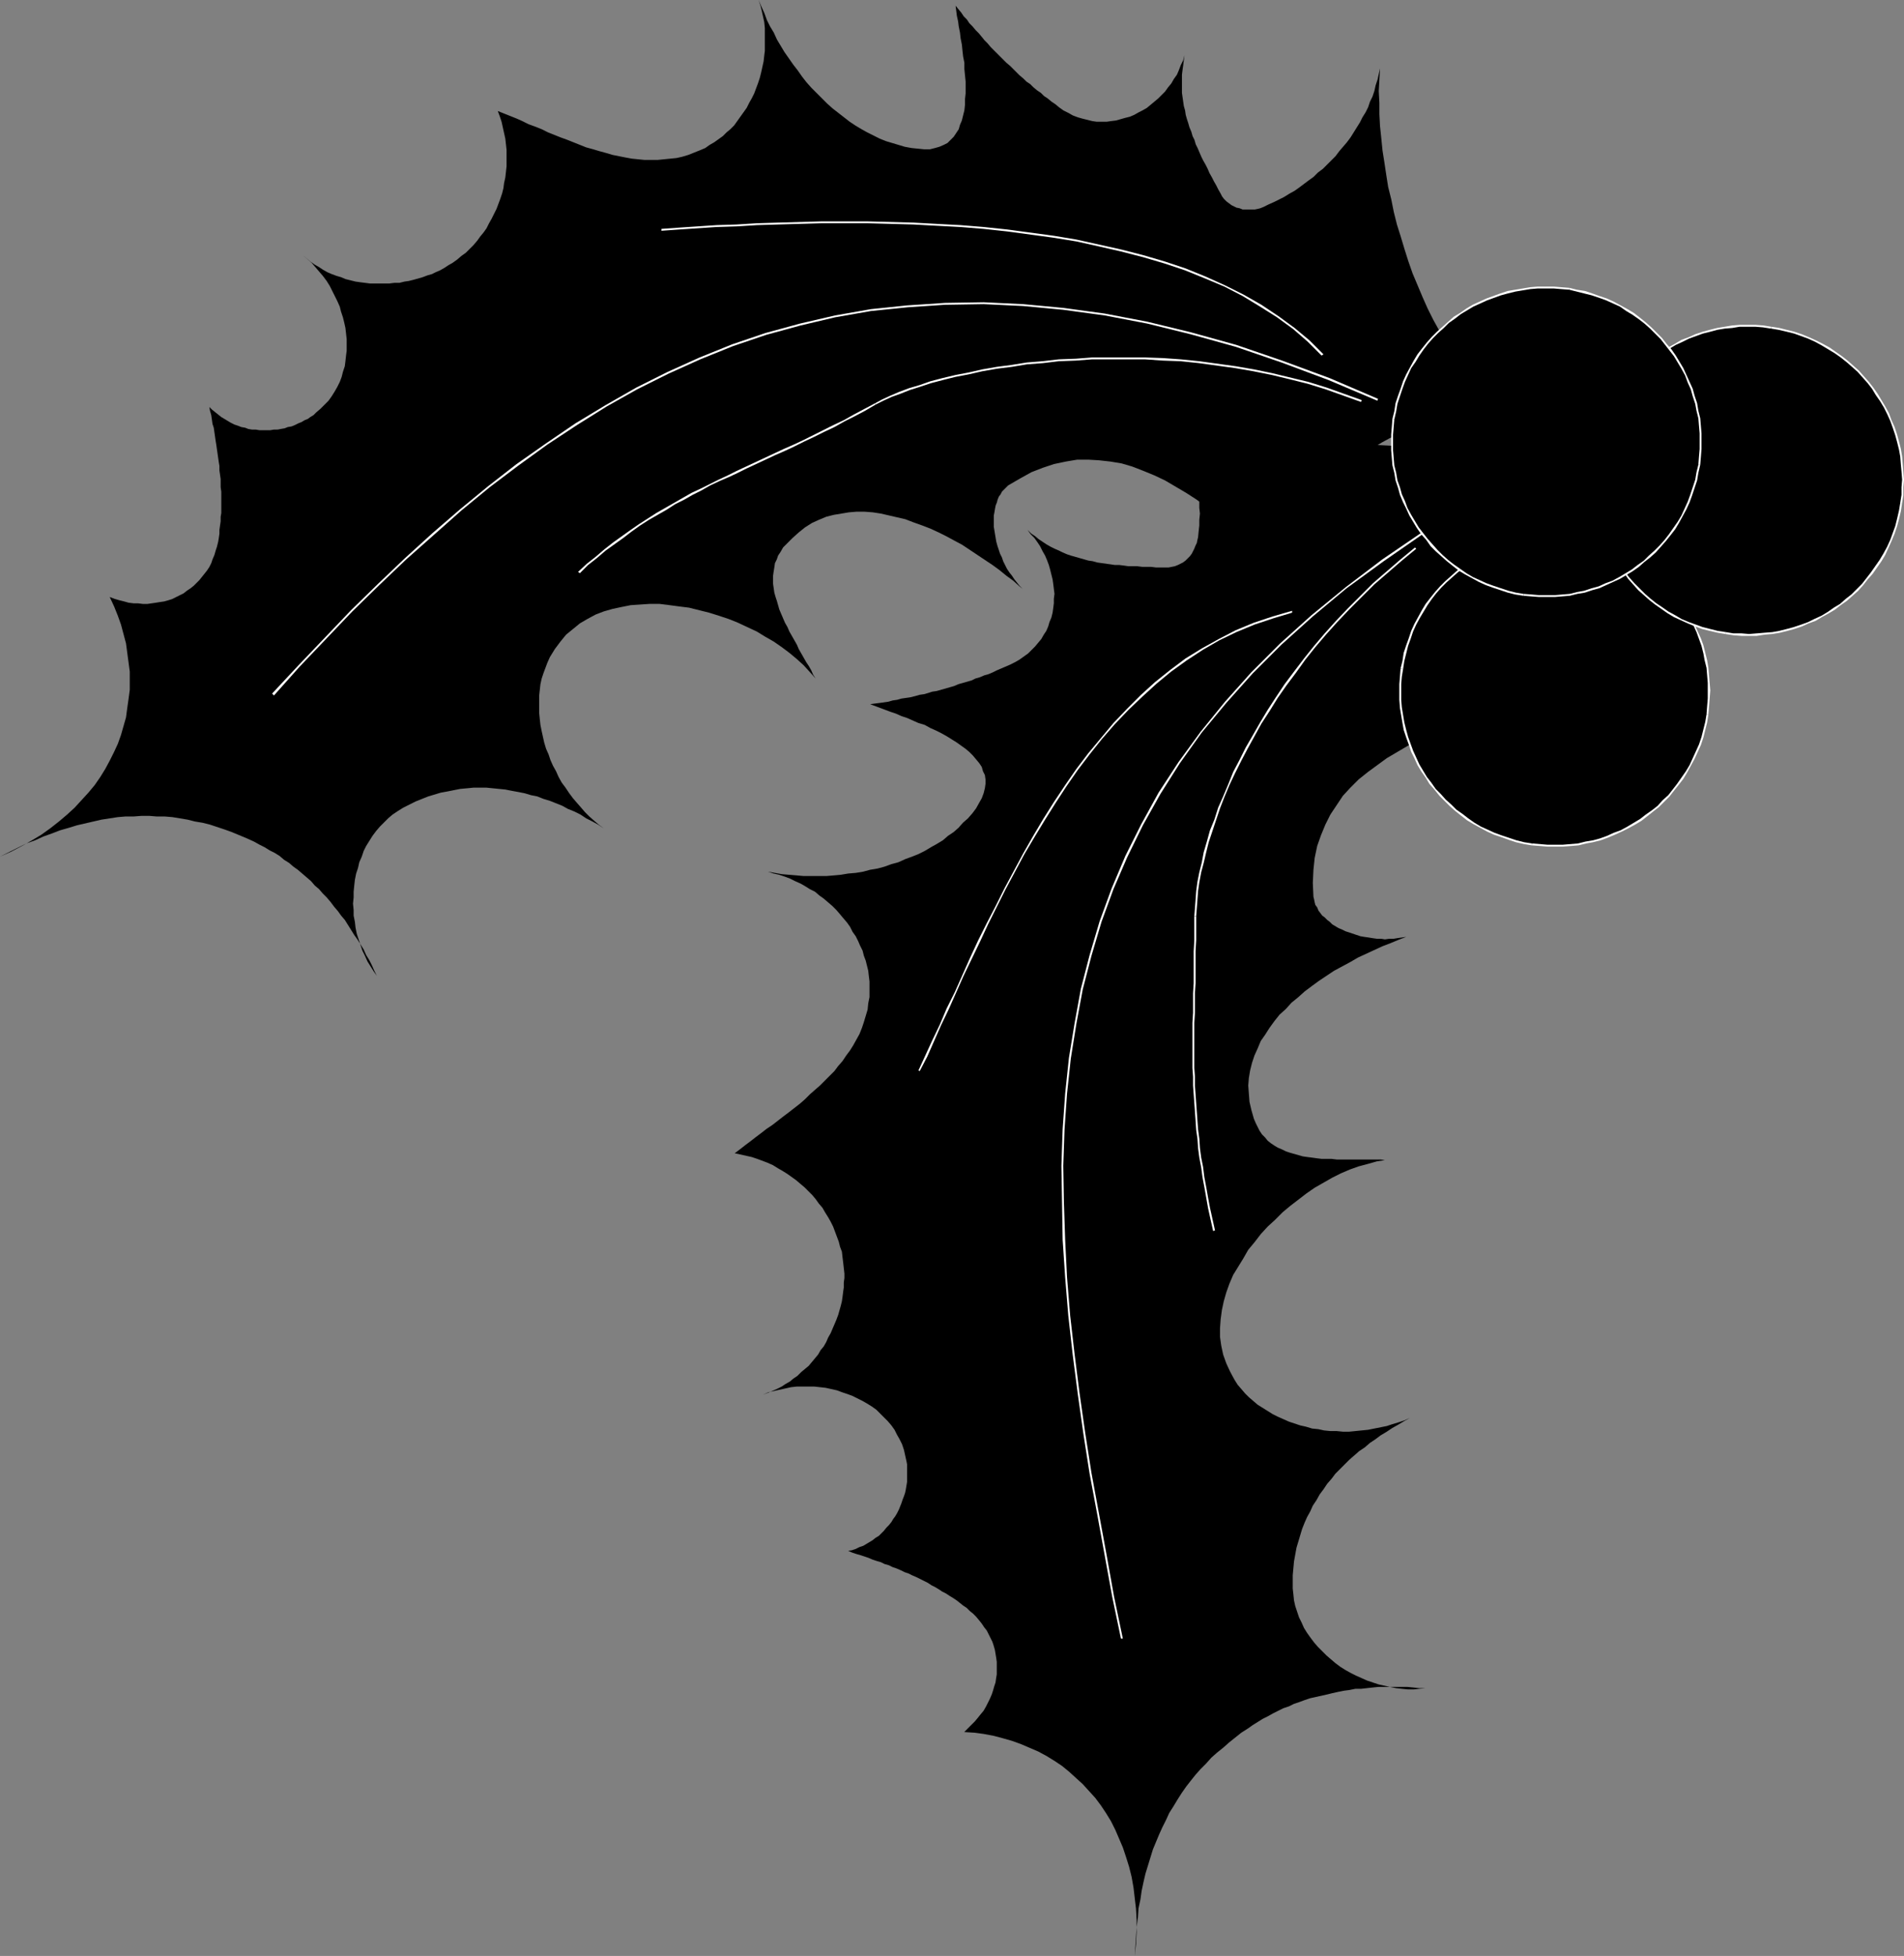<?xml version="1.0" encoding="UTF-8" standalone="no"?>
<svg
   version="1.0"
   width="129.852mm"
   height="133.328mm"
   id="svg25"
   sodipodi:docname="Holly 13.wmf"
   xmlns:inkscape="http://www.inkscape.org/namespaces/inkscape"
   xmlns:sodipodi="http://sodipodi.sourceforge.net/DTD/sodipodi-0.dtd"
   xmlns="http://www.w3.org/2000/svg"
   xmlns:svg="http://www.w3.org/2000/svg">
  <rect width="100%" height="100%" fill="#808080" stroke="none"/>
  <sodipodi:namedview
     id="namedview25"
     pagecolor="#ffffff"
     bordercolor="#000000"
     borderopacity="0.25"
     inkscape:showpageshadow="2"
     inkscape:pageopacity="0.0"
     inkscape:pagecheckerboard="0"
     inkscape:deskcolor="#d1d1d1"
     inkscape:document-units="mm" />
  <defs
     id="defs1">
    <pattern
       id="WMFhbasepattern"
       patternUnits="userSpaceOnUse"
       width="6"
       height="6"
       x="0"
       y="0" />
  </defs>
  <path
     style="fill:#000000;fill-opacity:1;fill-rule:evenodd;stroke:none"
     d="m 28.28,153.809 1.131,2.423 0.97,2.423 0.808,2.262 0.646,2.423 0.646,2.423 0.323,2.423 0.323,2.423 0.323,2.423 v 2.423 2.262 l -0.323,2.423 -0.323,2.262 -0.323,2.423 -0.646,2.262 -0.646,2.262 -0.808,2.262 -0.97,2.1 -1.131,2.262 -1.131,2.1 -1.293,2.1 -1.454,2.1 -1.616,1.939 -1.778,1.939 -1.778,1.939 -1.939,1.777 -2.101,1.777 -2.262,1.777 -2.262,1.616 -2.424,1.454 -2.586,1.454 -2.747,1.454 L 0,220.696 l 2.262,-1.131 2.262,-1.131 2.262,-1.131 2.262,-0.808 2.101,-0.969 2.262,-0.808 2.101,-0.808 2.262,-0.646 2.101,-0.646 2.101,-0.485 2.101,-0.485 2.101,-0.485 2.101,-0.323 2.101,-0.323 1.939,-0.162 h 2.101 l 2.101,-0.162 h 1.939 l 1.939,0.162 h 2.101 l 1.939,0.162 1.939,0.323 1.939,0.323 1.939,0.485 1.939,0.323 1.939,0.485 1.939,0.646 1.939,0.646 1.778,0.646 1.939,0.808 1.939,0.808 1.778,0.808 1.454,0.808 1.293,0.646 1.293,0.808 1.293,0.646 1.293,0.808 1.131,0.969 1.293,0.808 1.131,0.969 1.131,0.808 1.131,0.969 1.131,0.969 1.131,0.969 0.97,1.131 1.131,0.969 0.97,1.131 0.97,0.969 0.97,1.131 0.97,1.293 0.97,1.131 0.808,1.131 0.97,1.131 0.808,1.293 0.808,1.293 0.808,1.293 0.808,1.131 0.808,1.293 0.808,1.293 0.646,1.454 0.808,1.293 0.646,1.293 0.646,1.454 0.646,1.293 -0.808,-1.131 -0.808,-1.293 -0.808,-1.293 -0.646,-1.454 -0.646,-1.293 -0.485,-1.454 -0.485,-1.454 -0.485,-1.454 -0.323,-1.616 -0.162,-1.454 -0.323,-1.616 v -1.454 l -0.162,-1.616 0.162,-1.616 v -1.454 l 0.162,-1.616 0.162,-1.454 0.323,-1.616 0.485,-1.454 0.323,-1.454 0.646,-1.454 0.485,-1.454 0.646,-1.293 0.808,-1.293 0.808,-1.293 0.97,-1.293 0.97,-1.131 0.97,-0.969 1.131,-1.131 1.131,-0.969 1.454,-0.969 1.293,-0.808 1.616,-0.808 1.616,-0.808 1.616,-0.646 1.616,-0.646 1.616,-0.485 1.616,-0.485 1.778,-0.323 1.616,-0.323 1.616,-0.323 1.778,-0.162 1.616,-0.162 h 1.616 1.778 l 1.616,0.162 1.616,0.162 1.616,0.162 1.616,0.323 1.778,0.323 1.616,0.323 1.616,0.485 1.616,0.323 1.616,0.646 1.616,0.485 1.616,0.646 1.616,0.646 1.454,0.808 1.616,0.646 1.616,0.808 1.454,0.969 1.616,0.808 1.454,0.808 1.454,0.969 -1.293,-0.969 -1.131,-0.969 -1.293,-1.131 -1.131,-1.131 -0.97,-1.131 -1.131,-1.293 -0.97,-1.131 -0.97,-1.293 -0.97,-1.454 -0.97,-1.293 -0.808,-1.454 -0.646,-1.454 -0.808,-1.454 -0.646,-1.454 -0.485,-1.454 -0.646,-1.454 -0.485,-1.616 -0.323,-1.454 -0.323,-1.454 -0.323,-1.616 -0.162,-1.454 -0.162,-1.616 v -1.454 -1.454 -1.616 l 0.162,-1.454 0.162,-1.454 0.323,-1.454 0.485,-1.454 0.485,-1.293 0.485,-1.293 0.646,-1.454 1.293,-2.1 1.454,-1.939 1.454,-1.777 1.778,-1.454 1.778,-1.454 1.939,-1.131 2.101,-1.131 2.101,-0.808 2.262,-0.646 2.262,-0.485 2.424,-0.485 2.424,-0.162 2.424,-0.162 h 2.586 l 2.586,0.323 2.424,0.323 2.586,0.323 2.586,0.646 2.586,0.646 2.586,0.808 2.424,0.808 2.424,0.969 2.424,1.131 2.424,1.131 2.101,1.293 2.262,1.293 2.101,1.454 1.939,1.454 1.939,1.616 1.778,1.616 1.616,1.777 1.454,1.616 -0.646,-0.969 -0.485,-1.131 -0.646,-1.131 -0.646,-0.969 -0.646,-1.131 -0.646,-1.131 -0.646,-1.131 -0.485,-1.131 -0.646,-1.131 -0.646,-1.131 -0.646,-1.131 -0.485,-1.131 -0.646,-1.131 -0.485,-1.131 -0.485,-1.131 -0.485,-1.131 -0.323,-1.131 -0.323,-1.131 -0.323,-0.969 -0.323,-1.131 -0.162,-1.131 -0.162,-1.131 v -1.131 -0.969 l 0.162,-1.131 0.162,-0.969 0.162,-1.131 0.485,-0.969 0.323,-0.969 0.646,-0.969 0.646,-1.131 0.808,-0.808 1.616,-1.616 1.616,-1.454 1.616,-1.293 1.778,-1.131 1.778,-0.808 1.939,-0.808 1.939,-0.485 1.939,-0.323 1.939,-0.323 1.939,-0.162 h 2.101 l 2.101,0.162 2.101,0.323 2.101,0.485 2.101,0.485 2.101,0.485 2.101,0.808 2.262,0.808 2.101,0.808 2.101,0.969 1.939,0.969 2.101,1.131 2.101,1.131 1.939,1.293 1.939,1.293 1.939,1.293 1.939,1.293 1.778,1.293 1.778,1.454 1.778,1.293 1.616,1.454 1.616,1.293 -0.808,-0.646 -0.808,-0.808 -0.646,-0.808 -0.646,-0.808 -0.646,-0.969 -0.646,-0.808 -0.646,-0.969 -0.485,-0.969 -0.485,-0.969 -0.323,-0.969 -0.485,-0.969 -0.323,-0.969 -0.323,-0.969 -0.323,-1.131 -0.162,-0.969 -0.162,-0.969 -0.162,-0.969 -0.162,-0.969 v -0.969 -0.969 -0.969 l 0.162,-0.808 0.162,-0.969 0.162,-0.808 0.323,-0.808 0.162,-0.646 0.323,-0.808 0.485,-0.646 0.323,-0.646 0.485,-0.485 0.646,-0.646 0.485,-0.485 3.07,-1.777 2.909,-1.616 2.909,-1.131 2.909,-0.969 3.07,-0.646 2.909,-0.485 h 2.909 l 2.747,0.162 2.909,0.323 2.909,0.485 2.747,0.808 2.909,1.131 2.747,1.131 2.747,1.293 2.747,1.616 2.747,1.616 2.747,1.777 2.586,1.939 2.586,1.939 2.586,2.1 2.586,2.262 2.586,2.262 2.424,2.262 2.424,2.262 2.424,2.423 2.424,2.423 2.262,2.262 2.262,2.423 2.262,2.262 2.101,2.262 2.101,2.262 2.101,2.262 -1.454,-1.616 -1.131,-1.777 -1.131,-1.616 -0.97,-1.777 -0.646,-1.777 -0.646,-1.777 -0.646,-1.777 -0.323,-1.777 -0.162,-1.777 -0.162,-1.939 v -1.777 l 0.162,-1.777 0.323,-1.939 0.323,-1.777 0.485,-1.777 0.646,-1.777 0.646,-1.777 0.808,-1.616 0.97,-1.777 0.97,-1.616 1.131,-1.616 1.131,-1.616 1.131,-1.454 1.454,-1.454 1.293,-1.293 1.454,-1.454 1.616,-1.131 1.616,-1.131 1.616,-1.131 1.616,-0.969 1.778,-0.969 1.778,-0.808 0.97,-0.485 0.97,-0.323 0.97,-0.323 0.97,-0.323 0.97,-0.323 0.97,-0.323 0.97,-0.162 0.97,-0.323 0.97,-0.162 0.808,-0.162 0.97,-0.162 0.97,-0.162 0.97,-0.162 0.97,-0.162 h 0.97 0.97 l 0.97,-0.162 h 0.808 0.97 0.97 l 0.97,0.162 h 0.97 0.97 l 0.97,0.162 0.97,0.162 0.97,0.162 0.97,0.162 0.97,0.162 0.97,0.162 0.97,0.323 0.97,0.162 0.97,0.323 -2.262,-2.1 -2.262,-2.262 -2.262,-2.262 -1.939,-2.262 -2.101,-2.585 -1.939,-2.585 -1.778,-2.585 -1.778,-2.747 -1.616,-2.747 -1.616,-2.908 -1.616,-2.908 -1.454,-2.908 -1.293,-2.908 -1.293,-3.07 -1.293,-3.07 -1.131,-3.231 -0.97,-3.07 -0.97,-3.231 -0.97,-3.07 -0.808,-3.231 -0.646,-3.231 -0.808,-3.231 -0.485,-3.07 -0.485,-3.231 -0.485,-3.07 -0.323,-3.231 -0.323,-3.07 -0.162,-3.07 v -2.908 l -0.162,-3.07 0.162,-2.908 0.162,-2.908 -0.323,1.454 -0.323,1.454 -0.485,1.454 -0.323,1.454 -0.485,1.454 -0.646,1.293 -0.485,1.454 -0.646,1.293 -0.808,1.293 -0.646,1.293 -0.808,1.293 -0.808,1.293 -0.808,1.293 -0.97,1.293 -0.97,1.131 -0.97,1.131 -0.97,1.293 -1.131,1.131 -0.97,0.969 -1.131,1.131 -1.293,0.969 -1.131,1.131 -1.131,0.808 -1.293,0.969 -1.293,0.969 -1.131,0.808 -1.454,0.808 -1.293,0.808 -1.293,0.646 -1.293,0.646 -1.454,0.646 -1.293,0.646 -0.808,0.323 -0.646,0.162 -0.808,0.162 h -0.808 -0.646 -0.808 -0.808 l -0.808,-0.323 -0.808,-0.162 -0.646,-0.323 -0.646,-0.323 -0.646,-0.485 -0.646,-0.485 -0.646,-0.646 -0.485,-0.646 -0.323,-0.646 -0.646,-1.131 -0.485,-0.969 -0.646,-1.131 -0.485,-0.969 -0.646,-1.131 -0.485,-1.131 -0.485,-0.969 -0.646,-1.131 -0.485,-0.969 -0.485,-1.131 -0.485,-1.131 -0.485,-0.969 -0.323,-1.131 -0.485,-0.969 -0.323,-1.131 -0.485,-1.131 -0.323,-1.131 -0.323,-0.969 -0.323,-1.131 -0.162,-1.131 -0.323,-1.131 -0.162,-1.131 -0.162,-1.131 -0.162,-1.131 v -1.131 -1.293 -1.131 -1.131 l 0.162,-1.293 0.162,-1.131 0.162,-1.293 0.162,-1.293 -0.323,1.293 -0.646,1.293 -0.485,1.293 -0.485,1.131 -0.808,1.131 -0.646,1.131 -0.808,0.969 -0.808,1.131 -0.808,0.808 -0.97,0.969 -0.97,0.808 -0.97,0.808 -0.97,0.808 -1.131,0.646 -0.97,0.485 -1.131,0.646 -1.131,0.485 -1.293,0.323 -1.131,0.323 -1.131,0.323 -1.293,0.162 -1.131,0.162 h -1.293 -1.293 l -1.131,-0.162 -1.293,-0.323 -1.293,-0.323 -1.131,-0.323 -1.293,-0.485 -1.131,-0.646 -1.293,-0.646 -1.131,-0.808 -0.97,-0.808 -0.97,-0.646 -0.97,-0.808 -0.97,-0.646 -0.808,-0.808 -0.97,-0.646 -0.97,-0.808 -0.808,-0.808 -0.97,-0.646 -0.808,-0.808 -0.97,-0.808 -0.808,-0.808 -0.808,-0.808 -0.808,-0.808 -0.97,-0.808 -0.808,-0.808 -0.808,-0.808 -0.808,-0.808 -0.808,-0.808 -0.808,-0.808 -0.808,-0.969 -0.808,-0.808 -0.646,-0.808 -0.808,-0.969 -0.808,-0.808 -0.808,-0.969 -0.808,-0.808 -0.646,-0.969 -0.808,-0.808 -0.646,-0.969 -0.808,-0.969 -0.646,-0.808 0.162,1.293 0.162,1.293 0.323,1.454 0.162,1.293 0.323,1.616 0.162,1.454 0.323,1.616 0.162,1.616 0.162,1.454 0.323,1.616 v 1.616 l 0.162,1.616 0.162,1.616 v 1.454 1.616 l -0.162,1.454 v 1.454 l -0.162,1.454 -0.323,1.293 -0.323,1.293 -0.485,1.131 -0.323,1.131 -0.646,0.969 -0.646,0.969 -0.808,0.808 -0.808,0.808 -0.97,0.485 -1.131,0.485 -1.131,0.323 -1.293,0.323 h -1.454 l -1.616,-0.162 -1.616,-0.162 -1.778,-0.323 -1.616,-0.485 -1.616,-0.485 -1.616,-0.485 -1.616,-0.646 -1.616,-0.808 -1.616,-0.808 -1.454,-0.808 -1.616,-0.969 -1.454,-0.969 -1.454,-1.131 -1.454,-1.131 -1.454,-1.131 -1.454,-1.293 -1.293,-1.293 -1.454,-1.454 -1.293,-1.293 -1.293,-1.454 -1.131,-1.454 -1.131,-1.616 -1.131,-1.454 -1.131,-1.616 -1.131,-1.616 -0.97,-1.616 -0.97,-1.616 -0.808,-1.777 -0.97,-1.616 -0.808,-1.616 -0.646,-1.777 -0.808,-1.777 L 195.536,0 l 0.485,1.454 0.323,1.293 0.323,1.454 0.323,1.454 0.162,1.616 v 1.454 1.454 1.454 1.454 l -0.162,1.293 -0.162,1.454 -0.323,1.454 -0.323,1.454 -0.323,1.293 -0.485,1.454 -0.485,1.293 -0.485,1.293 -0.646,1.293 -0.646,1.131 -0.646,1.293 -0.808,1.131 -0.808,1.131 -0.808,1.131 -0.808,1.131 -0.97,0.969 -0.97,0.808 -0.97,0.969 -1.131,0.808 -1.131,0.808 -1.131,0.646 -1.131,0.808 -1.131,0.485 -1.616,0.646 -1.616,0.646 -1.616,0.485 -1.454,0.323 -1.616,0.162 -1.616,0.162 -1.616,0.162 h -1.778 -1.616 l -1.616,-0.162 -1.616,-0.162 -1.778,-0.323 -1.616,-0.323 -1.616,-0.323 -1.616,-0.485 -1.778,-0.485 -1.616,-0.485 -1.778,-0.485 -1.616,-0.646 -1.616,-0.646 -1.616,-0.646 -1.778,-0.646 -1.616,-0.646 -1.616,-0.646 -1.616,-0.808 -1.616,-0.646 -1.778,-0.646 -1.616,-0.808 -1.454,-0.646 -1.616,-0.646 -1.616,-0.646 -1.616,-0.646 0.485,1.293 0.485,1.454 0.323,1.454 0.323,1.454 0.323,1.454 0.162,1.454 0.162,1.454 v 1.454 1.454 1.293 l -0.162,1.454 -0.162,1.454 -0.323,1.454 -0.162,1.293 -0.323,1.293 -0.485,1.454 -0.485,1.293 -0.485,1.293 -0.646,1.293 -0.646,1.293 -0.646,1.131 -0.646,1.293 -0.808,1.131 -0.808,0.969 -0.808,1.131 -0.97,1.131 -0.97,0.969 -0.97,0.969 -1.131,0.808 -1.131,0.969 -1.131,0.808 -1.131,0.646 -0.97,0.646 -1.131,0.646 -1.131,0.485 -0.97,0.485 -1.131,0.323 -1.293,0.485 -1.131,0.323 -1.131,0.323 -1.293,0.323 -1.131,0.162 -1.293,0.323 h -1.293 l -1.293,0.162 H 99.061 97.929 96.637 95.344 L 94.051,72.865 92.758,72.704 91.627,72.542 90.334,72.219 89.041,71.896 87.91,71.411 86.779,71.088 85.486,70.603 84.355,70.119 83.224,69.472 82.254,68.826 81.123,68.18 79.992,67.372 l -0.97,-0.808 -0.97,-0.808 1.131,0.969 1.131,0.969 0.97,1.131 0.97,1.131 0.97,1.131 0.97,1.293 0.808,1.293 0.646,1.293 0.646,1.293 0.646,1.293 0.646,1.454 0.323,1.293 0.485,1.454 0.323,1.293 0.323,1.454 0.162,1.454 0.162,1.454 v 1.454 1.454 l -0.162,1.293 -0.162,1.454 -0.162,1.293 -0.485,1.454 -0.323,1.293 -0.485,1.293 -0.646,1.293 -0.646,1.131 -0.808,1.293 -0.808,1.131 -0.97,0.969 -1.131,1.131 -1.131,0.969 -0.646,0.646 -0.808,0.485 -0.646,0.485 -0.808,0.323 -0.808,0.485 -0.808,0.323 -0.97,0.485 -0.808,0.323 -0.97,0.162 -0.808,0.323 -0.97,0.162 -0.808,0.162 H 70.619 l -0.97,0.162 h -0.97 -0.808 -0.97 l -0.97,-0.162 h -0.97 l -0.97,-0.162 -0.808,-0.323 -0.97,-0.162 -0.808,-0.323 -0.97,-0.323 -0.97,-0.485 -0.808,-0.485 -0.808,-0.485 -0.808,-0.485 -0.808,-0.646 -0.808,-0.646 -0.808,-0.646 -0.646,-0.646 0.162,0.969 0.323,1.131 0.162,1.131 0.162,1.131 0.323,0.969 0.162,1.131 0.162,1.131 0.162,1.131 0.162,0.969 0.162,1.131 0.162,1.131 0.162,1.131 0.162,1.131 0.162,0.969 v 1.131 l 0.162,1.131 0.162,1.131 v 1.131 0.969 l 0.162,1.131 v 1.131 1.131 0.969 1.131 1.131 l -0.162,0.969 v 1.131 l -0.162,1.131 -0.162,1.131 v 0.969 l -0.162,1.131 -0.162,0.969 -0.323,1.293 -0.323,0.969 -0.323,1.131 -0.485,1.131 -0.323,0.969 -0.485,0.969 -0.646,0.969 -0.646,0.808 -0.646,0.808 -0.646,0.808 -0.808,0.808 -0.646,0.646 -0.808,0.646 -0.97,0.646 -0.808,0.646 -0.97,0.485 -0.97,0.485 -0.97,0.485 -0.97,0.323 -1.131,0.323 -1.131,0.162 -0.97,0.162 -1.131,0.162 -1.131,0.162 h -1.131 l -1.293,-0.162 h -1.131 l -1.293,-0.162 -1.131,-0.323 -1.293,-0.323 -1.131,-0.323 z"
     id="path1" />
  <path
     style="fill:#ffffff;fill-opacity:1;fill-rule:evenodd;stroke:none"
     d="m 70.619,179.174 6.626,-7.432 6.787,-7.109 6.787,-7.109 6.949,-6.786 6.949,-6.624 7.11,-6.301 7.11,-6.301 7.272,-5.978 7.272,-5.493 7.595,-5.493 7.595,-5.008 7.757,-4.847 7.757,-4.362 8.08,-4.039 8.242,-3.716 8.403,-3.393 8.565,-2.908 8.888,-2.423 8.888,-2.1 9.211,-1.616 9.534,-0.969 9.534,-0.646 10.019,-0.162 10.181,0.485 10.342,0.969 10.666,1.454 10.989,2.1 11.15,2.747 11.635,3.231 11.797,4.039 12.12,4.524 12.605,5.332 0.162,-0.485 -12.443,-5.332 -12.282,-4.524 -11.797,-4.039 -11.635,-3.231 -11.312,-2.747 -10.989,-2.1 -10.666,-1.454 -10.342,-0.969 -10.181,-0.485 -10.019,0.162 -9.696,0.646 -9.373,0.969 -9.211,1.616 -9.05,2.1 -8.888,2.423 -8.565,2.908 -8.403,3.393 -8.242,3.716 -8.08,4.039 -7.918,4.524 -7.757,4.685 -7.595,5.17 -7.595,5.332 -7.272,5.655 -7.272,5.978 -7.11,6.139 -7.11,6.463 -6.949,6.624 -6.949,6.786 -6.787,7.109 -6.787,7.109 -6.787,7.27 z"
     id="path2" />
  <path
     style="fill:#ffffff;fill-opacity:1;fill-rule:evenodd;stroke:none"
     d="m 170.488,59.455 4.525,-0.323 4.848,-0.323 4.848,-0.323 5.171,-0.162 5.171,-0.323 5.494,-0.162 5.656,-0.162 5.656,-0.162 h 5.656 5.979 l 5.979,0.162 5.979,0.162 5.979,0.323 6.141,0.323 5.979,0.485 5.979,0.646 5.979,0.808 5.979,0.808 5.979,0.969 5.818,1.293 5.656,1.293 5.656,1.454 5.494,1.616 5.333,1.777 5.171,2.1 5.01,2.1 4.686,2.423 4.525,2.747 4.363,2.747 4.202,3.07 3.717,3.231 3.555,3.554 0.485,-0.323 -3.555,-3.554 -3.878,-3.231 -4.202,-3.07 -4.363,-2.908 -4.525,-2.585 -4.848,-2.423 -5.01,-2.262 -5.171,-2.1 -5.333,-1.777 -5.494,-1.616 -5.656,-1.454 -5.818,-1.293 -5.818,-1.293 -5.818,-0.969 -5.979,-0.808 -5.979,-0.808 -6.141,-0.646 -5.979,-0.485 -6.141,-0.323 -5.979,-0.323 -5.979,-0.162 -5.979,-0.162 h -5.979 -5.656 l -5.656,0.162 -5.656,0.162 -5.494,0.162 -5.171,0.323 -5.171,0.162 -4.848,0.323 -4.848,0.323 -4.525,0.323 z"
     id="path3" />
  <path
     style="fill:#ffffff;fill-opacity:1;fill-rule:evenodd;stroke:none"
     d="m 225.755,104.209 v 0 l 1.939,-0.969 2.101,-0.969 2.262,-0.808 2.424,-0.969 2.586,-0.808 2.909,-0.969 3.07,-0.808 3.232,-0.808 3.394,-0.646 3.555,-0.808 3.717,-0.646 3.878,-0.485 3.878,-0.646 4.202,-0.323 4.04,-0.485 4.363,-0.162 4.202,-0.323 h 4.525 4.525 4.525 l 4.686,0.323 4.525,0.162 4.686,0.485 4.686,0.646 4.686,0.646 4.686,0.808 4.848,0.969 4.686,1.131 4.525,1.131 4.686,1.454 4.525,1.616 4.525,1.616 0.162,-0.485 -4.525,-1.616 -4.525,-1.616 -4.686,-1.454 -4.686,-1.131 -4.686,-1.131 -4.686,-0.969 -4.686,-0.808 -4.686,-0.646 -4.686,-0.646 -4.848,-0.485 -4.525,-0.323 -4.686,-0.162 h -4.525 -4.525 -4.525 l -4.202,0.323 -4.363,0.162 -4.202,0.485 -4.04,0.323 -4.04,0.646 -3.717,0.485 -3.717,0.646 -3.555,0.808 -3.394,0.646 -3.394,0.808 -3.07,0.808 -2.747,0.969 -2.747,0.808 -2.586,0.969 -2.262,0.969 -2.101,0.969 -1.778,0.969 v 0 z"
     id="path4" />
  <path
     style="fill:#ffffff;fill-opacity:1;fill-rule:evenodd;stroke:none"
     d="m 149.48,147.669 2.101,-2.1 2.262,-1.777 2.262,-1.939 2.262,-1.616 2.262,-1.616 2.101,-1.616 2.262,-1.616 2.262,-1.454 2.262,-1.293 2.262,-1.293 2.262,-1.454 2.262,-1.131 2.262,-1.293 2.262,-1.131 2.262,-1.293 2.424,-1.131 2.262,-0.969 2.424,-1.131 2.262,-1.131 2.424,-1.131 2.424,-1.131 2.424,-1.131 2.586,-1.131 2.424,-1.131 2.586,-1.293 2.424,-1.131 2.586,-1.293 2.747,-1.293 2.586,-1.454 2.586,-1.293 2.747,-1.454 2.747,-1.616 -0.162,-0.323 -2.747,1.454 -2.747,1.454 -2.586,1.454 -2.747,1.293 -2.586,1.293 -2.586,1.293 -2.586,1.293 -2.424,1.131 -2.586,1.131 -2.424,1.131 -2.424,1.131 -2.424,1.131 -2.424,1.131 -2.424,1.131 -2.262,1.131 -2.424,1.131 -2.262,1.131 -2.262,1.131 -2.424,1.131 -2.262,1.293 -2.262,1.293 -2.262,1.293 -2.262,1.293 -2.262,1.454 -2.262,1.454 -2.101,1.454 -2.262,1.616 -2.262,1.616 -2.262,1.777 -2.262,1.939 -2.262,1.777 -2.262,2.1 z"
     id="path5" />
  <path
     style="fill:#000000;fill-opacity:1;fill-rule:evenodd;stroke:none"
     d="m 248.541,446.239 2.586,0.162 2.424,0.323 2.586,0.485 2.424,0.646 2.262,0.646 2.262,0.808 2.262,0.969 2.262,0.969 2.101,1.131 2.101,1.293 1.939,1.293 1.778,1.454 1.778,1.616 1.778,1.616 1.616,1.777 1.616,1.777 1.454,1.939 1.293,1.939 1.293,2.1 1.131,2.262 0.97,2.262 0.97,2.262 0.808,2.423 0.808,2.585 0.646,2.585 0.485,2.747 0.323,2.747 0.323,2.747 0.162,2.908 v 3.07 l -0.162,3.07 -0.323,3.07 0.162,-2.585 0.162,-2.423 0.162,-2.423 0.323,-2.423 0.162,-2.423 0.485,-2.262 0.323,-2.262 0.485,-2.262 0.485,-2.1 0.646,-2.1 0.646,-2.1 0.646,-2.1 0.808,-1.939 0.808,-1.939 0.808,-1.777 0.97,-1.939 0.808,-1.777 1.131,-1.777 0.97,-1.616 1.131,-1.777 1.131,-1.616 1.131,-1.454 1.293,-1.616 1.293,-1.454 1.454,-1.454 1.293,-1.454 1.454,-1.293 1.616,-1.293 1.454,-1.293 1.616,-1.293 1.616,-1.293 1.778,-1.131 1.131,-0.808 1.293,-0.808 1.293,-0.808 1.293,-0.646 1.454,-0.808 1.293,-0.646 1.293,-0.646 1.454,-0.485 1.293,-0.646 1.454,-0.485 1.293,-0.485 1.454,-0.485 1.454,-0.323 1.454,-0.323 1.454,-0.323 1.293,-0.323 1.454,-0.323 1.616,-0.323 1.293,-0.162 1.616,-0.323 h 1.454 l 1.454,-0.162 1.454,-0.162 1.616,-0.162 h 1.454 1.454 1.616 1.454 1.454 l 1.616,0.162 1.454,0.162 h 1.616 l -1.616,0.162 -1.454,0.162 h -1.454 l -1.616,-0.162 -1.454,-0.162 -1.616,-0.323 -1.454,-0.323 -1.454,-0.323 -1.454,-0.485 -1.454,-0.485 -1.454,-0.646 -1.454,-0.646 -1.293,-0.646 -1.454,-0.808 -1.293,-0.808 -1.293,-0.969 -1.131,-0.969 -1.131,-0.969 -1.131,-1.131 -1.131,-1.131 -0.97,-1.131 -0.97,-1.293 -0.808,-1.131 -0.808,-1.293 -0.646,-1.454 -0.646,-1.293 -0.485,-1.454 -0.485,-1.454 -0.323,-1.454 -0.162,-1.616 -0.162,-1.454 v -1.616 -1.777 l 0.162,-1.777 0.162,-1.777 0.323,-1.777 0.323,-1.777 0.485,-1.616 0.485,-1.616 0.485,-1.616 0.646,-1.616 0.646,-1.454 0.808,-1.454 0.646,-1.454 0.97,-1.454 0.808,-1.454 0.97,-1.293 0.97,-1.454 1.131,-1.293 0.97,-1.293 1.131,-1.131 1.293,-1.293 1.131,-1.131 1.293,-1.131 1.293,-1.131 1.454,-0.969 1.293,-1.131 1.454,-0.969 1.293,-0.969 1.616,-0.969 1.454,-0.969 1.454,-0.808 1.616,-0.969 1.454,-0.808 -1.454,0.646 -1.454,0.485 -1.616,0.485 -1.454,0.485 -1.616,0.323 -1.616,0.323 -1.616,0.323 -1.616,0.162 -1.616,0.162 -1.616,0.162 h -1.616 l -1.616,-0.162 h -1.616 l -1.616,-0.162 -1.454,-0.323 -1.616,-0.162 -1.616,-0.485 -1.454,-0.323 -1.454,-0.485 -1.454,-0.485 -1.454,-0.646 -1.454,-0.646 -1.293,-0.646 -1.293,-0.808 -1.293,-0.808 -1.293,-0.808 -1.131,-0.969 -1.131,-0.969 -0.97,-0.969 -0.97,-1.131 -0.97,-1.131 -0.808,-1.293 -1.131,-2.1 -0.97,-2.1 -0.808,-2.262 -0.485,-2.262 -0.323,-2.262 v -2.262 l 0.162,-2.262 0.323,-2.423 0.485,-2.262 0.646,-2.262 0.808,-2.262 0.97,-2.262 1.293,-2.1 1.293,-2.1 1.293,-2.262 1.616,-1.939 1.616,-2.1 1.778,-1.939 1.939,-1.777 1.939,-1.939 1.939,-1.616 2.101,-1.616 2.101,-1.616 2.101,-1.454 2.262,-1.293 2.262,-1.293 2.262,-1.131 2.262,-0.969 2.262,-0.808 2.424,-0.646 2.262,-0.646 2.101,-0.323 -1.131,-0.162 h -1.131 -1.293 -1.293 -1.293 -1.131 -1.454 -1.131 -1.293 -1.293 l -1.293,-0.162 h -1.293 -1.293 l -1.293,-0.162 -1.131,-0.162 -1.293,-0.162 -1.131,-0.162 -1.131,-0.323 -1.131,-0.323 -1.131,-0.323 -0.97,-0.323 -0.97,-0.485 -1.131,-0.485 -0.808,-0.485 -0.97,-0.646 -0.808,-0.646 -0.646,-0.808 -0.808,-0.808 -0.646,-0.969 -0.485,-0.969 -0.485,-0.969 -0.485,-1.131 -0.646,-2.262 -0.485,-2.1 -0.162,-2.1 -0.162,-2.1 0.162,-1.939 0.323,-1.939 0.485,-1.939 0.646,-1.939 0.808,-1.777 0.808,-1.939 1.131,-1.616 1.131,-1.777 1.293,-1.777 1.293,-1.616 1.616,-1.454 1.454,-1.616 1.778,-1.454 1.616,-1.454 1.939,-1.454 1.778,-1.293 1.939,-1.293 1.939,-1.293 2.101,-1.131 2.101,-1.131 1.939,-1.131 2.101,-0.969 2.101,-0.969 2.101,-0.969 2.101,-0.808 1.939,-0.808 2.101,-0.808 1.939,-0.646 -0.97,0.323 -0.97,0.323 -1.131,0.162 -1.131,0.162 -0.97,0.162 h -1.131 l -1.131,0.162 -0.97,-0.162 h -1.131 l -1.131,-0.162 -0.97,-0.162 -1.131,-0.162 -0.97,-0.162 -0.97,-0.323 -0.97,-0.323 -0.97,-0.323 -0.97,-0.323 -0.97,-0.485 -0.808,-0.323 -0.808,-0.485 -0.808,-0.485 -0.646,-0.646 -0.646,-0.485 -0.646,-0.646 -0.646,-0.485 -0.485,-0.646 -0.485,-0.646 -0.323,-0.808 -0.485,-0.646 -0.162,-0.646 -0.162,-0.808 -0.162,-0.646 -0.162,-3.554 0.162,-3.393 0.323,-3.07 0.646,-3.07 0.97,-2.747 1.131,-2.747 1.293,-2.585 1.616,-2.423 1.616,-2.423 1.939,-2.1 2.101,-2.1 2.424,-1.939 2.424,-1.777 2.424,-1.777 2.747,-1.616 2.747,-1.616 2.909,-1.293 2.909,-1.454 3.07,-1.293 3.232,-1.131 3.07,-1.131 3.232,-1.131 3.232,-0.969 3.232,-0.969 3.232,-0.969 3.232,-0.808 3.232,-0.808 3.07,-0.808 3.232,-0.808 3.07,-0.646 2.909,-0.808 2.909,-0.646 -2.101,0.323 -2.101,0.323 h -1.939 -1.939 l -1.939,-0.162 -1.939,-0.323 -1.778,-0.485 -1.778,-0.646 -1.616,-0.646 -1.616,-0.808 -1.616,-0.969 -1.454,-1.131 -1.454,-1.131 -1.454,-1.131 -1.293,-1.293 -1.293,-1.454 -1.131,-1.454 -1.131,-1.616 -0.97,-1.616 -0.97,-1.616 -0.808,-1.777 -0.808,-1.777 -0.646,-1.777 -0.646,-1.777 -0.485,-1.939 -0.485,-1.939 -0.323,-1.939 -0.162,-1.939 -0.162,-1.939 v -2.1 l 0.162,-1.939 0.162,-1.939 v -1.131 l 0.162,-0.969 0.162,-0.969 0.323,-0.969 0.162,-1.131 0.162,-0.808 0.323,-0.969 0.162,-0.969 0.323,-0.969 0.323,-0.969 0.323,-0.808 0.323,-0.969 0.485,-0.808 0.323,-0.969 0.323,-0.808 0.485,-0.808 0.485,-0.808 0.323,-0.969 0.485,-0.808 0.646,-0.808 0.485,-0.808 0.485,-0.808 0.485,-0.808 0.646,-0.646 0.646,-0.808 0.485,-0.808 0.646,-0.808 0.646,-0.646 0.646,-0.808 0.646,-0.646 0.808,-0.808 0.646,-0.646 -2.909,0.969 -3.07,0.808 -3.07,0.808 -3.07,0.485 -3.07,0.485 -3.232,0.485 -3.232,0.323 -3.232,0.162 h -3.232 -3.232 l -3.232,-0.162 -3.394,-0.162 -3.232,-0.323 -3.232,-0.323 -3.394,-0.485 -3.232,-0.646 -3.232,-0.646 -3.232,-0.646 -3.232,-0.808 -3.232,-0.808 -3.07,-0.969 -3.07,-1.131 -3.07,-0.969 -2.909,-1.131 -3.07,-1.293 -2.909,-1.131 -2.747,-1.293 -2.747,-1.454 -2.747,-1.454 -2.586,-1.293 -2.424,-1.616 -2.424,-1.454 1.131,0.969 1.131,0.969 0.97,0.969 0.97,1.131 0.97,1.131 0.97,1.131 0.97,1.293 0.808,1.131 0.808,1.293 0.808,1.293 0.646,1.293 0.808,1.454 0.646,1.293 0.485,1.454 0.646,1.454 0.485,1.293 0.485,1.454 0.485,1.454 0.485,1.616 0.323,1.454 0.323,1.454 0.323,1.616 0.162,1.454 0.162,1.454 0.162,1.616 0.162,1.454 v 1.616 l 0.162,1.454 -0.162,1.616 v 1.454 l -0.162,1.454 -0.162,1.616 -0.162,0.646 -0.162,0.808 -0.323,0.646 -0.323,0.808 -0.323,0.646 -0.323,0.646 -0.485,0.646 -0.485,0.485 -0.646,0.646 -0.646,0.485 -0.646,0.323 -0.646,0.323 -0.808,0.323 -0.808,0.162 -0.808,0.162 h -0.808 -1.131 -1.293 l -1.293,-0.162 h -1.131 -1.131 l -1.293,-0.162 h -1.131 -1.131 l -1.131,-0.162 -1.293,-0.162 h -1.131 l -1.131,-0.162 -1.131,-0.162 -1.131,-0.162 -1.131,-0.162 -1.131,-0.323 -1.131,-0.162 -1.131,-0.323 -1.131,-0.323 -1.131,-0.323 -1.131,-0.323 -0.97,-0.323 -1.131,-0.485 -0.97,-0.485 -1.131,-0.485 -0.97,-0.485 -1.131,-0.646 -0.97,-0.646 -0.97,-0.646 -0.97,-0.808 -0.97,-0.646 -0.97,-0.969 0.808,1.131 0.97,0.969 0.808,1.131 0.646,0.969 0.646,1.293 0.646,1.131 0.485,1.131 0.485,1.293 0.323,1.131 0.323,1.293 0.323,1.293 0.162,1.131 0.162,1.293 0.162,1.293 -0.162,1.293 v 1.131 l -0.162,1.293 -0.162,1.131 -0.323,1.293 -0.485,1.131 -0.323,1.131 -0.485,1.131 -0.646,0.969 -0.646,1.131 -0.808,0.969 -0.808,0.969 -0.97,0.969 -0.808,0.808 -1.131,0.808 -1.131,0.808 -1.131,0.646 -1.293,0.646 -1.131,0.485 -1.131,0.485 -1.131,0.485 -0.97,0.485 -1.131,0.485 -1.131,0.323 -1.131,0.485 -1.131,0.323 -0.97,0.485 -1.131,0.323 -1.131,0.323 -1.131,0.323 -1.131,0.485 -1.131,0.323 -1.131,0.323 -1.131,0.323 -1.131,0.323 -1.131,0.162 -0.97,0.323 -1.131,0.323 -1.131,0.162 -1.131,0.323 -1.293,0.323 -1.131,0.162 -1.131,0.162 -1.131,0.323 -1.131,0.162 -1.131,0.323 -1.131,0.162 -1.131,0.162 -1.293,0.162 -1.131,0.162 1.293,0.485 1.293,0.485 1.293,0.485 1.293,0.485 1.454,0.485 1.454,0.646 1.454,0.485 1.454,0.646 1.454,0.646 1.616,0.485 1.454,0.808 1.454,0.646 1.293,0.646 1.454,0.808 1.293,0.808 1.293,0.808 1.131,0.808 1.131,0.808 0.97,0.808 0.97,0.969 0.808,0.969 0.808,0.969 0.646,0.969 0.323,1.131 0.485,0.969 0.162,1.131 v 1.131 l -0.162,1.131 -0.323,1.293 -0.485,1.293 -0.646,1.131 -0.808,1.454 -0.97,1.293 -1.131,1.293 -1.293,1.131 -1.131,1.293 -1.293,1.131 -1.454,0.969 -1.293,1.131 -1.616,0.969 -1.454,0.808 -1.616,0.969 -1.616,0.808 -1.616,0.646 -1.778,0.646 -1.778,0.808 -1.778,0.485 -1.778,0.646 -1.778,0.485 -1.939,0.323 -1.778,0.485 -1.939,0.323 -1.939,0.162 -1.939,0.323 -1.778,0.162 -1.939,0.162 h -1.939 -1.939 -1.939 l -1.778,-0.162 -1.939,-0.162 -1.939,-0.162 -1.778,-0.323 -1.778,-0.323 1.454,0.485 1.454,0.323 1.454,0.485 1.293,0.485 1.293,0.646 1.454,0.646 1.131,0.646 1.293,0.808 1.293,0.646 1.131,0.969 1.131,0.808 1.131,0.969 1.131,0.969 0.97,0.969 0.97,1.131 0.808,0.969 0.97,1.131 0.808,1.131 0.646,1.293 0.808,1.131 0.646,1.293 0.485,1.131 0.646,1.293 0.323,1.293 0.485,1.293 0.323,1.293 0.323,1.293 0.162,1.454 0.162,1.293 v 1.293 1.454 1.293 l -0.323,1.616 -0.162,1.616 -0.485,1.616 -0.485,1.616 -0.485,1.454 -0.646,1.616 -0.808,1.454 -0.808,1.454 -0.808,1.293 -0.97,1.293 -0.97,1.454 -1.131,1.293 -0.97,1.293 -1.293,1.293 -1.131,1.131 -1.293,1.293 -1.293,1.131 -1.293,1.131 -1.293,1.293 -1.293,1.131 -1.454,1.131 -1.454,1.131 -1.293,0.969 -1.454,1.131 -1.454,1.131 -1.454,0.969 -1.454,1.131 -1.293,0.969 -1.454,1.131 -1.293,0.969 -1.454,1.131 -1.293,0.969 1.454,0.323 1.454,0.323 1.454,0.323 1.454,0.485 1.293,0.485 1.293,0.485 1.454,0.646 1.293,0.808 1.131,0.646 1.293,0.808 1.131,0.808 1.131,0.808 1.131,0.969 0.97,0.808 0.97,0.969 1.131,1.131 0.808,0.969 0.808,1.131 0.97,1.131 0.646,1.131 0.808,1.293 0.646,1.131 0.646,1.293 0.485,1.293 0.485,1.293 0.485,1.293 0.323,1.293 0.485,1.293 0.162,1.454 0.162,1.293 0.162,1.454 0.162,1.454 v 1.131 l -0.162,1.131 v 1.293 l -0.162,1.131 -0.162,1.293 -0.162,1.131 -0.323,1.293 -0.323,1.131 -0.323,1.131 -0.485,1.293 -0.485,1.131 -0.485,1.131 -0.485,1.131 -0.646,1.131 -0.485,1.131 -0.646,1.131 -0.808,0.969 -0.646,1.131 -0.808,0.969 -0.808,0.969 -0.808,0.969 -0.97,0.808 -0.97,0.808 -0.97,0.969 -0.97,0.646 -0.97,0.808 -1.131,0.646 -0.97,0.646 -1.293,0.646 -1.131,0.485 -1.131,0.485 -1.293,0.485 1.454,-0.646 1.454,-0.323 1.454,-0.323 1.454,-0.323 1.454,-0.323 1.454,-0.162 h 1.616 1.454 1.454 l 1.454,0.162 1.454,0.162 1.454,0.323 1.454,0.323 1.293,0.485 1.454,0.485 1.293,0.485 1.293,0.646 1.293,0.646 1.131,0.646 1.293,0.808 1.131,0.808 0.97,0.969 0.97,0.969 0.97,0.969 0.97,1.131 0.808,1.131 0.646,1.293 0.646,1.131 0.646,1.293 0.485,1.454 0.323,1.454 0.323,1.454 0.162,0.808 v 0.969 0.969 0.808 0.969 0.808 l -0.162,0.969 -0.162,0.969 -0.162,0.808 -0.323,0.969 -0.323,0.808 -0.323,0.969 -0.323,0.808 -0.323,0.808 -0.485,0.969 -0.485,0.808 -0.485,0.646 -0.485,0.808 -0.646,0.808 -0.646,0.646 -0.646,0.808 -0.646,0.646 -0.646,0.646 -0.808,0.485 -0.808,0.646 -0.808,0.485 -0.808,0.485 -0.808,0.485 -0.97,0.323 -0.97,0.485 -0.97,0.323 -0.97,0.162 1.131,0.485 0.97,0.323 1.131,0.323 0.97,0.323 0.97,0.323 1.131,0.485 0.97,0.323 1.131,0.323 0.97,0.485 1.131,0.323 0.97,0.485 0.97,0.323 1.131,0.485 0.97,0.485 0.97,0.323 0.97,0.485 1.131,0.485 0.97,0.485 0.97,0.485 0.97,0.485 0.97,0.646 0.97,0.485 0.808,0.485 0.97,0.646 0.97,0.485 0.97,0.646 0.808,0.485 0.97,0.646 0.808,0.646 0.808,0.646 0.97,0.646 0.808,0.808 0.808,0.646 0.808,0.808 0.808,0.969 0.646,0.808 0.646,0.969 0.646,0.808 0.485,0.969 0.485,0.969 0.485,0.969 0.323,0.969 0.323,1.131 0.162,0.969 0.162,0.969 0.162,1.131 v 1.131 0.969 1.131 l -0.162,0.969 -0.162,1.131 -0.323,0.969 -0.323,1.131 -0.323,0.969 -0.485,1.131 -0.485,0.969 -0.485,0.969 -0.646,1.131 -0.808,0.969 -0.646,0.808 -0.808,0.969 -0.97,0.969 -0.808,0.808 z"
     id="path6" />
  <path
     style="fill:#ffffff;fill-opacity:1;fill-rule:evenodd;stroke:none"
     d="m 289.425,422.166 -2.262,-10.825 -1.939,-10.825 -1.939,-10.502 -1.939,-10.502 -1.616,-10.34 -1.454,-10.179 -1.293,-10.179 -1.131,-9.855 -0.808,-9.855 -0.485,-9.694 -0.323,-9.694 -0.162,-9.371 0.323,-9.371 0.646,-9.209 0.97,-9.048 1.454,-9.048 1.616,-8.724 2.262,-8.724 2.586,-8.724 3.07,-8.401 3.555,-8.24 4.04,-8.24 4.525,-8.078 5.01,-7.917 5.656,-7.917 6.302,-7.593 6.787,-7.593 7.434,-7.432 8.08,-7.27 8.726,-7.27 9.534,-6.947 10.019,-6.947 -0.162,-0.485 -10.181,6.947 -9.373,7.109 -8.888,7.27 -8.08,7.27 -7.434,7.432 -6.787,7.593 -6.302,7.755 -5.656,7.755 -5.171,7.917 -4.525,8.24 -4.04,8.078 -3.555,8.401 -3.07,8.401 -2.586,8.724 -2.262,8.724 -1.616,8.886 -1.454,8.886 -0.97,9.209 -0.646,9.209 -0.323,9.371 0.162,9.371 0.162,9.694 0.646,9.694 0.808,9.855 1.131,10.017 1.293,10.017 1.454,10.34 1.616,10.34 1.939,10.34 1.939,10.663 1.939,10.663 2.262,10.825 z"
     id="path7" />
  <path
     style="fill:#ffffff;fill-opacity:1;fill-rule:evenodd;stroke:none"
     d="m 237.067,275.951 1.939,-3.716 1.778,-4.039 1.778,-4.039 1.939,-4.039 1.939,-4.362 1.939,-4.362 2.101,-4.362 2.101,-4.362 2.101,-4.524 2.262,-4.524 2.262,-4.524 2.424,-4.524 2.424,-4.524 2.586,-4.362 2.747,-4.524 2.747,-4.362 2.747,-4.201 2.909,-4.201 3.07,-4.039 3.232,-4.039 3.232,-3.716 3.555,-3.716 3.555,-3.393 3.717,-3.393 3.717,-3.07 4.04,-2.908 4.202,-2.747 4.202,-2.423 4.363,-2.1 4.686,-1.939 4.848,-1.616 4.848,-1.454 v -0.485 l -5.01,1.454 -4.848,1.616 -4.686,1.939 -4.363,2.262 -4.363,2.423 -4.202,2.585 -3.878,2.908 -4.04,3.231 -3.555,3.231 -3.555,3.554 -3.555,3.716 -3.232,3.878 -3.232,3.878 -3.07,4.039 -2.909,4.201 -2.909,4.362 -2.747,4.362 -2.586,4.362 -2.586,4.524 -2.424,4.524 -2.424,4.524 -2.262,4.524 -2.262,4.362 -2.262,4.524 -2.101,4.524 -1.939,4.362 -1.939,4.362 -2.101,4.201 -1.778,4.201 -1.939,4.039 -1.778,3.878 -1.778,3.878 z"
     id="path8" />
  <path
     style="fill:#ffffff;fill-opacity:1;fill-rule:evenodd;stroke:none"
     d="m 308.332,236.045 v 0 l 0.162,-2.1 0.162,-2.1 0.162,-2.262 0.323,-2.262 0.485,-2.585 0.646,-2.423 0.646,-2.747 0.646,-2.585 0.97,-2.908 0.97,-2.908 0.97,-2.908 1.131,-2.908 1.293,-3.07 1.454,-3.07 1.616,-3.231 1.616,-3.07 1.778,-3.231 1.778,-3.231 2.101,-3.231 2.101,-3.393 2.262,-3.231 2.424,-3.231 2.424,-3.393 2.586,-3.231 2.747,-3.231 2.909,-3.231 3.07,-3.231 3.232,-3.231 3.232,-3.231 3.555,-3.07 3.555,-3.07 3.717,-3.07 -0.323,-0.323 -3.717,3.07 -3.555,3.07 -3.555,3.07 -3.232,3.231 -3.232,3.231 -3.07,3.231 -2.909,3.231 -2.747,3.231 -2.586,3.231 -2.586,3.393 -2.424,3.231 -2.262,3.393 -2.101,3.231 -1.939,3.231 -1.939,3.393 -1.778,3.07 -1.616,3.231 -1.616,3.07 -1.293,3.231 -1.293,3.07 -1.293,2.908 -0.97,3.07 -1.131,2.747 -0.808,2.908 -0.808,2.747 -0.485,2.585 -0.646,2.585 -0.485,2.423 -0.323,2.423 -0.162,2.262 -0.162,2.1 -0.162,2.1 v 0 z"
     id="path9" />
  <path
     style="fill:#ffffff;fill-opacity:1;fill-rule:evenodd;stroke:none"
     d="m 313.18,316.988 -0.646,-2.908 -0.646,-2.908 -0.485,-2.585 -0.485,-2.747 -0.485,-2.585 -0.323,-2.585 -0.485,-2.423 -0.323,-2.423 -0.162,-2.423 -0.323,-2.423 -0.162,-2.262 -0.162,-2.262 -0.162,-2.262 -0.162,-2.262 -0.162,-2.262 v -2.262 l -0.162,-2.262 v -2.262 -2.423 -2.262 -2.423 -2.262 l 0.162,-2.585 v -2.423 -2.585 l 0.162,-2.585 v -2.747 -2.747 -2.747 l 0.162,-2.908 v -3.07 -3.07 h -0.485 v 3.07 3.07 l -0.162,2.908 v 2.747 2.747 2.747 l -0.162,2.585 v 2.585 2.423 l -0.162,2.585 v 2.262 2.423 2.262 2.423 2.262 l 0.162,2.262 v 2.262 l 0.162,2.262 0.162,2.262 0.162,2.262 0.162,2.262 0.162,2.423 0.323,2.262 0.162,2.423 0.323,2.423 0.485,2.585 0.323,2.423 0.485,2.585 0.485,2.747 0.485,2.747 0.646,2.908 0.646,2.908 z"
     id="path10" />
  <path
     style="fill:#000000;fill-opacity:1;fill-rule:evenodd;stroke:none"
     d="m 394.788,217.465 -1.939,-0.323 -1.939,-0.485 -1.939,-0.485 -1.939,-0.646 -1.778,-0.646 -1.778,-0.808 -1.778,-0.969 -1.778,-0.969 -1.616,-0.969 -1.454,-1.131 -1.616,-1.293 -1.454,-1.293 -1.293,-1.293 -1.293,-1.293 -1.293,-1.616 -1.131,-1.454 -1.131,-1.454 -0.97,-1.616 -0.97,-1.777 -0.97,-1.616 -0.646,-1.777 -0.808,-1.777 -0.646,-1.777 -0.485,-1.939 -0.485,-1.939 -0.323,-1.939 -0.162,-1.939 -0.162,-1.939 -0.162,-1.939 0.162,-2.1 v -1.939 l 0.323,-2.1 0.323,-1.939 0.485,-1.939 0.485,-1.939 0.646,-1.939 0.808,-1.777 0.808,-1.939 0.808,-1.616 0.97,-1.777 1.131,-1.616 1.131,-1.454 1.131,-1.616 1.293,-1.454 1.293,-1.293 1.454,-1.293 1.454,-1.293 1.454,-1.131 1.616,-1.131 1.616,-1.131 1.616,-0.808 1.778,-0.969 1.616,-0.646 1.778,-0.808 1.939,-0.646 1.778,-0.485 1.939,-0.485 1.939,-0.323 1.939,-0.162 1.939,-0.162 2.101,-0.162 1.939,0.162 1.939,0.162 2.101,0.162 1.939,0.323 2.101,0.485 1.939,0.485 1.778,0.646 1.939,0.808 1.778,0.808 1.778,0.808 1.616,0.969 1.616,1.131 1.616,1.131 1.454,1.131 1.454,1.293 1.454,1.293 1.293,1.454 1.293,1.454 1.131,1.454 0.97,1.616 1.131,1.616 0.97,1.616 0.808,1.777 0.808,1.616 0.646,1.939 0.646,1.777 0.485,1.777 0.485,1.939 0.323,1.939 0.323,1.939 0.162,1.939 v 1.939 2.1 l -0.162,1.939 -0.323,2.1 -0.323,1.939 -0.485,2.1 -0.485,1.939 -0.646,1.777 -0.646,1.939 -0.808,1.777 -0.97,1.777 -0.97,1.616 -0.97,1.616 -1.131,1.616 -1.293,1.454 -1.131,1.454 -1.454,1.454 -1.293,1.293 -1.454,1.131 -1.616,1.293 -1.454,0.969 -1.616,1.131 -1.616,0.969 -1.778,0.808 -1.778,0.808 -1.778,0.646 -1.778,0.646 -1.939,0.485 -1.939,0.485 -1.778,0.323 -2.101,0.323 -1.939,0.162 h -1.939 -2.101 l -1.939,-0.162 z"
     id="path11" />
  <path
     style="fill:#ffffff;fill-opacity:1;fill-rule:evenodd;stroke:none"
     d="m 361.014,172.227 v 0 l -0.162,2.1 -0.162,1.939 v 2.1 1.939 l 0.162,2.1 0.323,1.939 0.323,1.939 0.323,1.777 0.646,1.939 0.646,1.777 0.646,1.939 0.808,1.616 0.808,1.777 0.97,1.616 1.131,1.616 0.97,1.616 1.293,1.454 1.293,1.616 1.293,1.293 1.293,1.293 1.454,1.293 1.616,1.293 1.454,1.131 1.616,0.969 1.778,0.969 1.778,0.969 1.778,0.808 1.939,0.646 1.778,0.646 1.939,0.646 2.101,0.485 1.939,0.323 0.162,-0.485 -2.101,-0.323 -1.939,-0.485 -1.939,-0.646 -1.939,-0.646 -1.778,-0.646 -1.778,-0.808 -1.778,-0.808 -1.616,-0.969 -1.616,-1.131 -1.454,-1.131 -1.616,-1.131 -1.293,-1.293 -1.454,-1.293 -1.293,-1.454 -1.293,-1.293 -1.131,-1.616 -1.131,-1.454 -0.97,-1.616 -0.97,-1.616 -0.808,-1.777 -0.808,-1.777 -0.646,-1.777 -0.646,-1.777 -0.485,-1.777 -0.485,-1.939 -0.323,-1.939 -0.323,-1.939 -0.162,-1.939 v -1.939 -2.1 l 0.162,-1.939 0.323,-1.939 v 0 z"
     id="path12" />
  <path
     style="fill:#ffffff;fill-opacity:1;fill-rule:evenodd;stroke:none"
     d="m 406.585,138.622 v 0 l -1.939,-0.323 -2.101,-0.162 h -1.939 -2.101 l -1.939,0.162 -1.939,0.323 -1.939,0.323 -1.939,0.485 -1.939,0.485 -1.778,0.646 -1.778,0.646 -1.778,0.808 -1.778,0.969 -1.616,0.808 -1.616,1.131 -1.616,0.969 -1.454,1.293 -1.454,1.293 -1.454,1.293 -1.293,1.293 -1.293,1.454 -1.293,1.616 -1.131,1.454 -0.97,1.616 -0.97,1.777 -0.97,1.777 -0.808,1.777 -0.646,1.939 -0.646,1.777 -0.646,1.939 -0.323,2.1 -0.485,1.939 0.646,0.162 0.323,-2.1 0.485,-1.939 0.485,-1.939 0.646,-1.777 0.646,-1.939 0.808,-1.777 0.97,-1.777 0.97,-1.616 0.97,-1.616 1.131,-1.616 1.131,-1.454 1.293,-1.454 1.293,-1.293 1.454,-1.293 1.454,-1.293 1.454,-1.131 1.616,-1.131 1.616,-0.969 1.616,-0.969 1.616,-0.808 1.778,-0.808 1.778,-0.646 1.778,-0.646 1.939,-0.485 1.778,-0.485 1.939,-0.323 1.939,-0.323 1.939,-0.162 h 2.101 1.939 l 1.939,0.162 2.101,0.323 v 0 z"
     id="path13" />
  <path
     style="fill:#ffffff;fill-opacity:1;fill-rule:evenodd;stroke:none"
     d="m 440.36,184.021 v 0 l 0.162,-1.939 0.162,-2.1 0.162,-2.1 -0.162,-1.939 -0.162,-1.939 -0.162,-1.939 -0.323,-1.939 -0.485,-1.939 -0.485,-1.939 -0.646,-1.777 -0.808,-1.777 -0.808,-1.777 -0.808,-1.777 -0.97,-1.616 -0.97,-1.616 -1.131,-1.616 -1.131,-1.454 -1.293,-1.454 -1.293,-1.454 -1.454,-1.293 -1.454,-1.293 -1.454,-1.131 -1.616,-1.131 -1.616,-1.131 -1.778,-0.969 -1.616,-0.808 -1.778,-0.808 -1.939,-0.808 -1.939,-0.646 -1.939,-0.485 -1.939,-0.485 -2.101,-0.323 v 0.485 l 1.939,0.323 1.939,0.485 1.939,0.485 1.939,0.646 1.778,0.646 1.778,0.808 1.778,0.969 1.616,0.969 1.616,0.969 1.616,1.131 1.454,1.131 1.454,1.293 1.454,1.293 1.293,1.454 1.131,1.454 1.131,1.454 1.131,1.616 1.131,1.616 0.808,1.616 0.97,1.616 0.808,1.777 0.646,1.777 0.646,1.777 0.485,1.939 0.323,1.777 0.485,1.939 0.162,1.939 0.162,1.939 v 1.939 2.1 l -0.162,1.939 -0.162,2.1 v 0 z"
     id="path14" />
  <path
     style="fill:#ffffff;fill-opacity:1;fill-rule:evenodd;stroke:none"
     d="m 394.788,217.788 v 0 l 2.101,0.162 1.939,0.162 h 2.101 1.939 l 2.101,-0.162 1.939,-0.162 1.939,-0.485 1.778,-0.323 1.939,-0.485 1.778,-0.646 1.939,-0.808 1.778,-0.808 1.616,-0.808 1.778,-0.969 1.616,-0.969 1.454,-1.131 1.616,-1.293 1.454,-1.131 1.293,-1.293 1.454,-1.454 1.131,-1.454 1.293,-1.616 1.131,-1.454 0.97,-1.616 0.97,-1.777 0.97,-1.777 0.808,-1.777 0.808,-1.777 0.646,-1.939 0.485,-1.939 0.485,-1.939 0.323,-2.1 h -0.485 l -0.323,1.939 -0.485,1.939 -0.485,1.939 -0.646,1.939 -0.808,1.777 -0.808,1.777 -0.808,1.777 -0.97,1.616 -1.131,1.616 -1.131,1.616 -1.131,1.454 -1.131,1.454 -1.454,1.293 -1.293,1.454 -1.454,1.131 -1.616,1.131 -1.454,1.131 -1.616,0.969 -1.616,0.969 -1.778,0.969 -1.778,0.646 -1.778,0.808 -1.778,0.646 -1.778,0.485 -1.939,0.323 -1.939,0.485 -1.939,0.162 -1.939,0.162 h -1.939 -2.101 l -1.939,-0.162 -1.939,-0.162 v 0 z"
     id="path15" />
  <path
     style="fill:#000000;fill-opacity:1;fill-rule:evenodd;stroke:none"
     d="m 444.884,163.179 -2.101,-0.485 -1.939,-0.323 -1.939,-0.646 -1.939,-0.646 -1.778,-0.646 -1.778,-0.808 -1.778,-0.969 -1.616,-0.969 -1.778,-0.969 -1.454,-1.131 -1.454,-1.293 -1.454,-1.131 -1.454,-1.293 -1.293,-1.454 -1.293,-1.454 -1.131,-1.454 -1.131,-1.616 -0.97,-1.616 -0.97,-1.616 -0.808,-1.777 -0.808,-1.777 -0.808,-1.777 -0.646,-1.777 -0.485,-1.939 -0.323,-1.777 -0.485,-1.939 -0.162,-1.939 -0.162,-2.1 v -1.939 -1.939 l 0.162,-2.1 0.162,-1.939 0.323,-2.1 0.485,-1.939 0.646,-1.939 0.646,-1.939 0.646,-1.777 0.808,-1.777 0.97,-1.777 0.808,-1.616 1.131,-1.616 1.131,-1.616 1.131,-1.454 1.293,-1.454 1.293,-1.454 1.454,-1.293 1.454,-1.293 1.454,-1.131 1.616,-1.131 1.616,-0.969 1.616,-0.969 1.778,-0.808 1.778,-0.808 1.778,-0.646 1.778,-0.646 1.939,-0.646 1.778,-0.323 1.939,-0.323 1.939,-0.323 1.939,-0.162 h 2.101 1.939 l 2.101,0.162 1.939,0.162 2.101,0.323 1.939,0.485 1.939,0.646 1.939,0.646 1.778,0.646 1.778,0.808 1.778,0.969 1.616,0.969 1.616,0.969 1.616,1.131 1.454,1.131 1.454,1.293 1.454,1.293 1.293,1.454 1.293,1.454 1.131,1.454 1.131,1.616 0.97,1.616 0.97,1.616 0.808,1.777 0.808,1.777 0.646,1.777 0.646,1.777 0.646,1.939 0.323,1.777 0.323,1.939 0.323,1.939 0.162,1.939 v 2.1 1.939 l -0.162,2.1 -0.162,1.939 -0.485,2.1 -0.323,1.939 -0.646,1.939 -0.646,1.939 -0.646,1.777 -0.808,1.777 -0.97,1.777 -0.97,1.616 -0.97,1.616 -1.131,1.616 -1.293,1.454 -1.131,1.454 -1.293,1.454 -1.454,1.293 -1.454,1.293 -1.454,1.131 -1.616,1.131 -1.616,0.969 -1.616,0.969 -1.778,0.808 -1.778,0.808 -1.778,0.646 -1.778,0.646 -1.939,0.646 -1.939,0.323 -1.778,0.323 -1.939,0.323 -2.101,0.162 h -1.939 -1.939 l -2.101,-0.162 z"
     id="path16" />
  <path
     style="fill:#ffffff;fill-opacity:1;fill-rule:evenodd;stroke:none"
     d="m 411.11,117.78 v 0 l -0.323,2.1 -0.162,2.1 v 1.939 1.939 l 0.162,2.1 0.323,1.939 0.323,1.939 0.485,1.939 0.485,1.777 0.646,1.939 0.646,1.777 0.808,1.777 0.97,1.616 0.97,1.777 0.97,1.616 1.131,1.454 1.131,1.616 1.293,1.454 1.293,1.454 1.454,1.293 1.454,1.293 1.454,1.131 1.616,1.131 1.616,1.131 1.616,0.969 1.778,0.808 1.778,0.808 1.939,0.808 1.778,0.646 1.939,0.485 2.101,0.485 1.939,0.323 0.162,-0.485 -2.101,-0.323 -1.939,-0.485 -1.939,-0.485 -1.778,-0.646 -1.778,-0.646 -1.939,-0.808 -1.616,-0.969 -1.778,-0.969 -1.616,-1.131 -1.454,-0.969 -1.616,-1.293 -1.293,-1.131 -1.454,-1.454 -1.293,-1.293 -1.293,-1.454 -1.131,-1.454 -1.131,-1.616 -0.97,-1.616 -0.97,-1.616 -0.808,-1.777 -0.808,-1.616 -0.646,-1.777 -0.646,-1.939 -0.485,-1.777 -0.485,-1.939 -0.323,-1.939 -0.323,-1.939 -0.162,-1.939 v -1.939 -1.939 l 0.162,-2.1 0.323,-1.939 v 0 z"
     id="path17" />
  <path
     style="fill:#ffffff;fill-opacity:1;fill-rule:evenodd;stroke:none"
     d="m 456.519,84.175 v 0 l -1.939,-0.323 -2.101,-0.162 h -1.939 -2.101 l -1.939,0.162 -1.939,0.323 -1.939,0.323 -1.939,0.485 -1.778,0.485 -1.939,0.646 -1.778,0.808 -1.778,0.646 -1.616,0.969 -1.778,0.969 -1.616,0.969 -1.454,1.131 -1.616,1.131 -1.454,1.293 -1.454,1.293 -1.293,1.454 -1.293,1.454 -1.131,1.454 -1.131,1.616 -1.131,1.616 -0.97,1.616 -0.808,1.777 -0.808,1.777 -0.808,1.939 -0.646,1.777 -0.485,1.939 -0.485,2.1 -0.323,1.939 0.485,0.162 0.323,-2.1 0.485,-1.939 0.485,-1.939 0.646,-1.777 0.646,-1.777 0.808,-1.777 0.97,-1.777 0.97,-1.777 0.97,-1.616 1.131,-1.454 1.131,-1.454 1.293,-1.454 1.454,-1.454 1.293,-1.293 1.454,-1.293 1.454,-1.131 1.616,-0.969 1.616,-1.131 1.616,-0.969 1.778,-0.808 1.616,-0.808 1.778,-0.646 1.778,-0.646 1.939,-0.485 1.778,-0.485 1.939,-0.323 1.939,-0.162 1.939,-0.323 h 2.101 1.939 l 1.939,0.162 2.101,0.323 v 0 z"
     id="path18" />
  <path
     style="fill:#ffffff;fill-opacity:1;fill-rule:evenodd;stroke:none"
     d="m 490.294,129.574 v 0 l 0.323,-1.939 v -2.1 l 0.162,-1.939 -0.162,-2.1 -0.162,-1.939 -0.162,-1.939 -0.323,-1.939 -0.485,-1.939 -0.485,-1.777 -0.646,-1.939 -0.808,-1.777 -0.646,-1.777 -0.97,-1.777 -0.97,-1.616 -0.97,-1.616 -1.131,-1.616 -1.131,-1.454 -1.293,-1.454 -1.293,-1.454 -1.454,-1.293 -1.454,-1.293 -1.454,-1.131 -1.616,-1.131 -1.616,-1.131 -1.778,-0.969 -1.616,-0.808 -1.778,-0.808 -1.939,-0.808 -1.939,-0.646 -1.939,-0.485 -1.939,-0.485 -2.101,-0.323 v 0.485 l 1.939,0.323 2.101,0.485 1.939,0.485 1.778,0.646 1.778,0.646 1.778,0.808 1.778,0.969 1.616,0.969 1.616,0.969 1.616,1.131 1.616,1.293 1.293,1.131 1.454,1.293 1.293,1.454 1.293,1.454 1.131,1.454 0.97,1.616 1.131,1.616 0.97,1.616 0.808,1.616 0.808,1.777 0.646,1.777 0.646,1.939 0.485,1.777 0.485,1.939 0.323,1.777 0.162,2.1 0.162,1.777 0.162,2.1 -0.162,1.939 v 1.939 l -0.323,2.1 v 0 z"
     id="path19" />
  <path
     style="fill:#ffffff;fill-opacity:1;fill-rule:evenodd;stroke:none"
     d="m 444.723,163.341 v 0 l 2.101,0.323 2.101,0.162 h 1.939 1.939 l 2.101,-0.323 1.939,-0.162 1.939,-0.323 1.939,-0.485 1.778,-0.485 1.939,-0.646 1.778,-0.808 1.778,-0.646 1.616,-0.969 1.778,-0.969 1.616,-0.969 1.454,-1.131 1.616,-1.131 1.454,-1.293 1.454,-1.293 1.293,-1.454 1.131,-1.454 1.293,-1.454 1.131,-1.616 1.131,-1.616 0.97,-1.616 0.808,-1.777 0.808,-1.777 0.808,-1.939 0.646,-1.939 0.485,-1.777 0.485,-2.1 0.323,-2.1 h -0.485 l -0.323,1.939 -0.485,2.1 -0.485,1.939 -0.646,1.777 -0.646,1.777 -0.808,1.777 -0.97,1.777 -0.97,1.616 -1.131,1.616 -1.131,1.616 -1.131,1.454 -1.131,1.454 -1.454,1.454 -1.293,1.293 -1.454,1.131 -1.454,1.293 -1.616,0.969 -1.616,1.131 -1.616,0.969 -1.778,0.808 -1.616,0.808 -1.778,0.646 -1.939,0.646 -1.778,0.485 -1.939,0.485 -1.778,0.323 -2.101,0.162 -1.939,0.162 -1.939,0.162 -1.939,-0.162 h -2.101 l -1.939,-0.323 v 0 z"
     id="path20" />
  <path
     style="fill:#000000;fill-opacity:1;fill-rule:evenodd;stroke:none"
     d="m 392.688,153.163 -1.939,-0.323 -2.101,-0.485 -1.939,-0.485 -1.778,-0.646 -1.939,-0.808 -1.778,-0.808 -1.778,-0.808 -1.616,-0.969 -1.616,-1.131 -1.616,-1.131 -1.454,-1.131 -1.454,-1.293 -1.454,-1.293 -1.293,-1.454 -1.131,-1.454 -1.293,-1.454 -0.97,-1.616 -1.131,-1.616 -0.97,-1.616 -0.808,-1.616 -0.808,-1.777 -0.646,-1.777 -0.646,-1.939 -0.485,-1.777 -0.485,-1.939 -0.323,-1.939 -0.323,-1.939 v -1.939 l -0.162,-1.939 0.162,-2.1 v -1.939 l 0.323,-2.1 0.323,-1.939 0.485,-2.1 0.485,-1.777 0.646,-1.939 0.808,-1.939 0.808,-1.777 0.808,-1.616 0.97,-1.777 1.131,-1.616 1.131,-1.616 1.131,-1.454 1.293,-1.454 1.293,-1.293 1.454,-1.293 1.454,-1.293 1.454,-1.131 1.616,-1.131 1.616,-1.131 1.616,-0.808 1.616,-0.969 1.778,-0.646 1.778,-0.808 1.939,-0.646 1.778,-0.485 1.939,-0.485 1.939,-0.323 1.939,-0.162 1.939,-0.162 1.939,-0.162 2.101,0.162 h 1.939 l 2.101,0.323 1.939,0.323 2.101,0.485 1.939,0.485 1.778,0.646 1.939,0.808 1.778,0.808 1.616,0.808 1.778,0.969 1.616,1.131 1.616,1.131 1.454,1.131 1.454,1.293 1.293,1.293 1.454,1.454 1.131,1.454 1.293,1.454 0.97,1.616 1.131,1.616 0.97,1.616 0.808,1.616 0.808,1.777 0.646,1.777 0.646,1.939 0.485,1.777 0.485,1.939 0.323,1.939 0.323,1.939 0.162,1.939 v 1.939 2.1 l -0.162,1.939 -0.323,2.1 -0.323,1.939 -0.485,2.1 -0.485,1.939 -0.646,1.777 -0.808,1.939 -0.808,1.777 -0.808,1.777 -0.97,1.616 -1.131,1.616 -1.131,1.616 -1.131,1.454 -1.293,1.454 -1.293,1.454 -1.454,1.293 -1.454,1.131 -1.454,1.293 -1.616,0.969 -1.616,1.131 -1.616,0.808 -1.616,0.969 -1.778,0.808 -1.778,0.646 -1.939,0.646 -1.778,0.485 -1.939,0.485 -1.939,0.323 -1.939,0.323 -1.939,0.162 h -1.939 -2.101 l -1.939,-0.162 z"
     id="path21" />
  <path
     style="fill:#ffffff;fill-opacity:1;fill-rule:evenodd;stroke:none"
     d="m 358.913,107.925 v 0 l -0.162,2.1 -0.162,1.939 v 2.1 1.939 l 0.162,1.939 0.162,1.939 0.485,1.939 0.323,1.939 0.646,1.939 0.485,1.777 0.808,1.939 0.808,1.616 0.808,1.777 0.97,1.616 0.97,1.616 1.131,1.616 1.293,1.454 1.131,1.616 1.293,1.293 1.454,1.293 1.454,1.293 1.616,1.293 1.454,1.131 1.616,0.969 1.778,0.969 1.778,0.969 1.778,0.808 1.778,0.646 1.939,0.646 1.939,0.646 1.939,0.485 2.101,0.323 v -0.485 l -1.939,-0.323 -1.939,-0.485 -1.939,-0.646 -1.939,-0.646 -1.778,-0.646 -1.778,-0.808 -1.778,-0.808 -1.616,-0.969 -1.616,-1.131 -1.616,-1.131 -1.454,-1.131 -1.454,-1.293 -1.293,-1.293 -1.293,-1.454 -1.293,-1.454 -1.131,-1.454 -1.131,-1.454 -0.97,-1.616 -0.97,-1.616 -0.97,-1.777 -0.646,-1.777 -0.808,-1.777 -0.485,-1.777 -0.646,-1.777 -0.323,-1.939 -0.485,-1.939 -0.162,-1.939 -0.162,-1.939 v -1.939 -2.1 l 0.162,-1.939 0.162,-1.939 v 0 z"
     id="path22" />
  <path
     style="fill:#ffffff;fill-opacity:1;fill-rule:evenodd;stroke:none"
     d="m 404.484,74.158 v 0 l -2.101,-0.162 -1.939,-0.162 h -2.101 -1.939 l -1.939,0.162 -1.939,0.323 -1.939,0.323 -1.939,0.323 -1.939,0.646 -1.778,0.646 -1.778,0.646 -1.778,0.808 -1.778,0.808 -1.616,0.969 -1.616,1.131 -1.616,0.969 -1.454,1.293 -1.454,1.293 -1.454,1.293 -1.293,1.293 -1.293,1.454 -1.293,1.616 -1.131,1.454 -0.97,1.616 -0.97,1.777 -0.97,1.777 -0.808,1.777 -0.646,1.939 -0.646,1.777 -0.646,1.939 -0.323,2.1 -0.485,1.939 0.485,0.162 0.485,-2.1 0.323,-1.939 0.646,-1.939 0.646,-1.939 0.646,-1.777 0.808,-1.777 0.808,-1.777 1.131,-1.616 0.97,-1.616 1.131,-1.616 1.131,-1.454 1.293,-1.454 1.293,-1.293 1.454,-1.293 1.293,-1.293 1.616,-1.131 1.454,-1.131 1.616,-0.969 1.616,-0.969 1.778,-0.808 1.778,-0.808 1.778,-0.646 1.778,-0.646 1.778,-0.485 1.939,-0.485 1.939,-0.323 1.939,-0.323 1.939,-0.162 h 1.939 2.101 l 1.939,0.162 2.101,0.162 v 0 z"
     id="path23" />
  <path
     style="fill:#ffffff;fill-opacity:1;fill-rule:evenodd;stroke:none"
     d="m 438.259,119.719 v 0 l 0.162,-1.939 0.162,-2.1 v -2.1 -1.939 l -0.162,-1.939 -0.162,-1.939 -0.485,-1.939 -0.323,-1.939 -0.646,-1.939 -0.485,-1.777 -0.808,-1.777 -0.808,-1.777 -0.808,-1.777 -0.97,-1.616 -0.97,-1.616 -1.131,-1.616 -1.293,-1.454 -1.131,-1.454 -1.454,-1.454 -1.293,-1.293 -1.454,-1.293 -1.616,-1.293 -1.454,-1.131 -1.616,-0.969 -1.778,-0.969 -1.778,-0.969 -1.778,-0.808 -1.939,-0.646 -1.778,-0.646 -1.939,-0.646 -2.101,-0.323 -1.939,-0.485 v 0.485 l 1.939,0.485 1.939,0.485 1.939,0.485 1.939,0.646 1.778,0.646 1.778,0.808 1.778,0.808 1.616,1.131 1.616,0.969 1.616,1.131 1.454,1.131 1.454,1.293 1.293,1.293 1.454,1.454 1.131,1.454 1.131,1.454 1.131,1.454 0.97,1.616 0.97,1.616 0.97,1.777 0.646,1.777 0.808,1.777 0.485,1.777 0.646,1.939 0.323,1.777 0.485,1.939 0.162,1.939 0.162,1.939 v 1.939 2.1 l -0.162,1.939 -0.162,2.1 v 0 z"
     id="path24" />
  <path
     style="fill:#ffffff;fill-opacity:1;fill-rule:evenodd;stroke:none"
     d="m 392.688,153.486 v 0 l 1.939,0.162 2.101,0.162 h 2.101 1.939 l 1.939,-0.162 1.939,-0.162 1.939,-0.485 1.939,-0.323 1.939,-0.646 1.778,-0.485 1.778,-0.808 1.778,-0.808 1.778,-0.808 1.616,-0.969 1.616,-0.969 1.616,-1.131 1.454,-1.293 1.454,-1.131 1.454,-1.293 1.293,-1.454 1.293,-1.454 1.293,-1.616 1.131,-1.454 0.97,-1.616 0.97,-1.777 0.97,-1.777 0.808,-1.777 0.646,-1.777 0.646,-1.939 0.646,-1.939 0.323,-1.939 0.485,-2.1 h -0.485 l -0.485,1.939 -0.323,1.939 -0.646,1.939 -0.646,1.939 -0.646,1.777 -0.808,1.777 -0.808,1.777 -0.97,1.616 -1.131,1.616 -1.131,1.616 -1.131,1.454 -1.293,1.454 -1.293,1.293 -1.454,1.293 -1.293,1.293 -1.616,1.131 -1.454,1.131 -1.616,0.969 -1.616,0.969 -1.778,0.969 -1.778,0.646 -1.778,0.808 -1.778,0.485 -1.939,0.646 -1.778,0.323 -1.939,0.485 -1.939,0.162 -1.939,0.162 h -1.939 -2.101 l -1.939,-0.162 -2.101,-0.162 v 0 z"
     id="path25" />
</svg>
